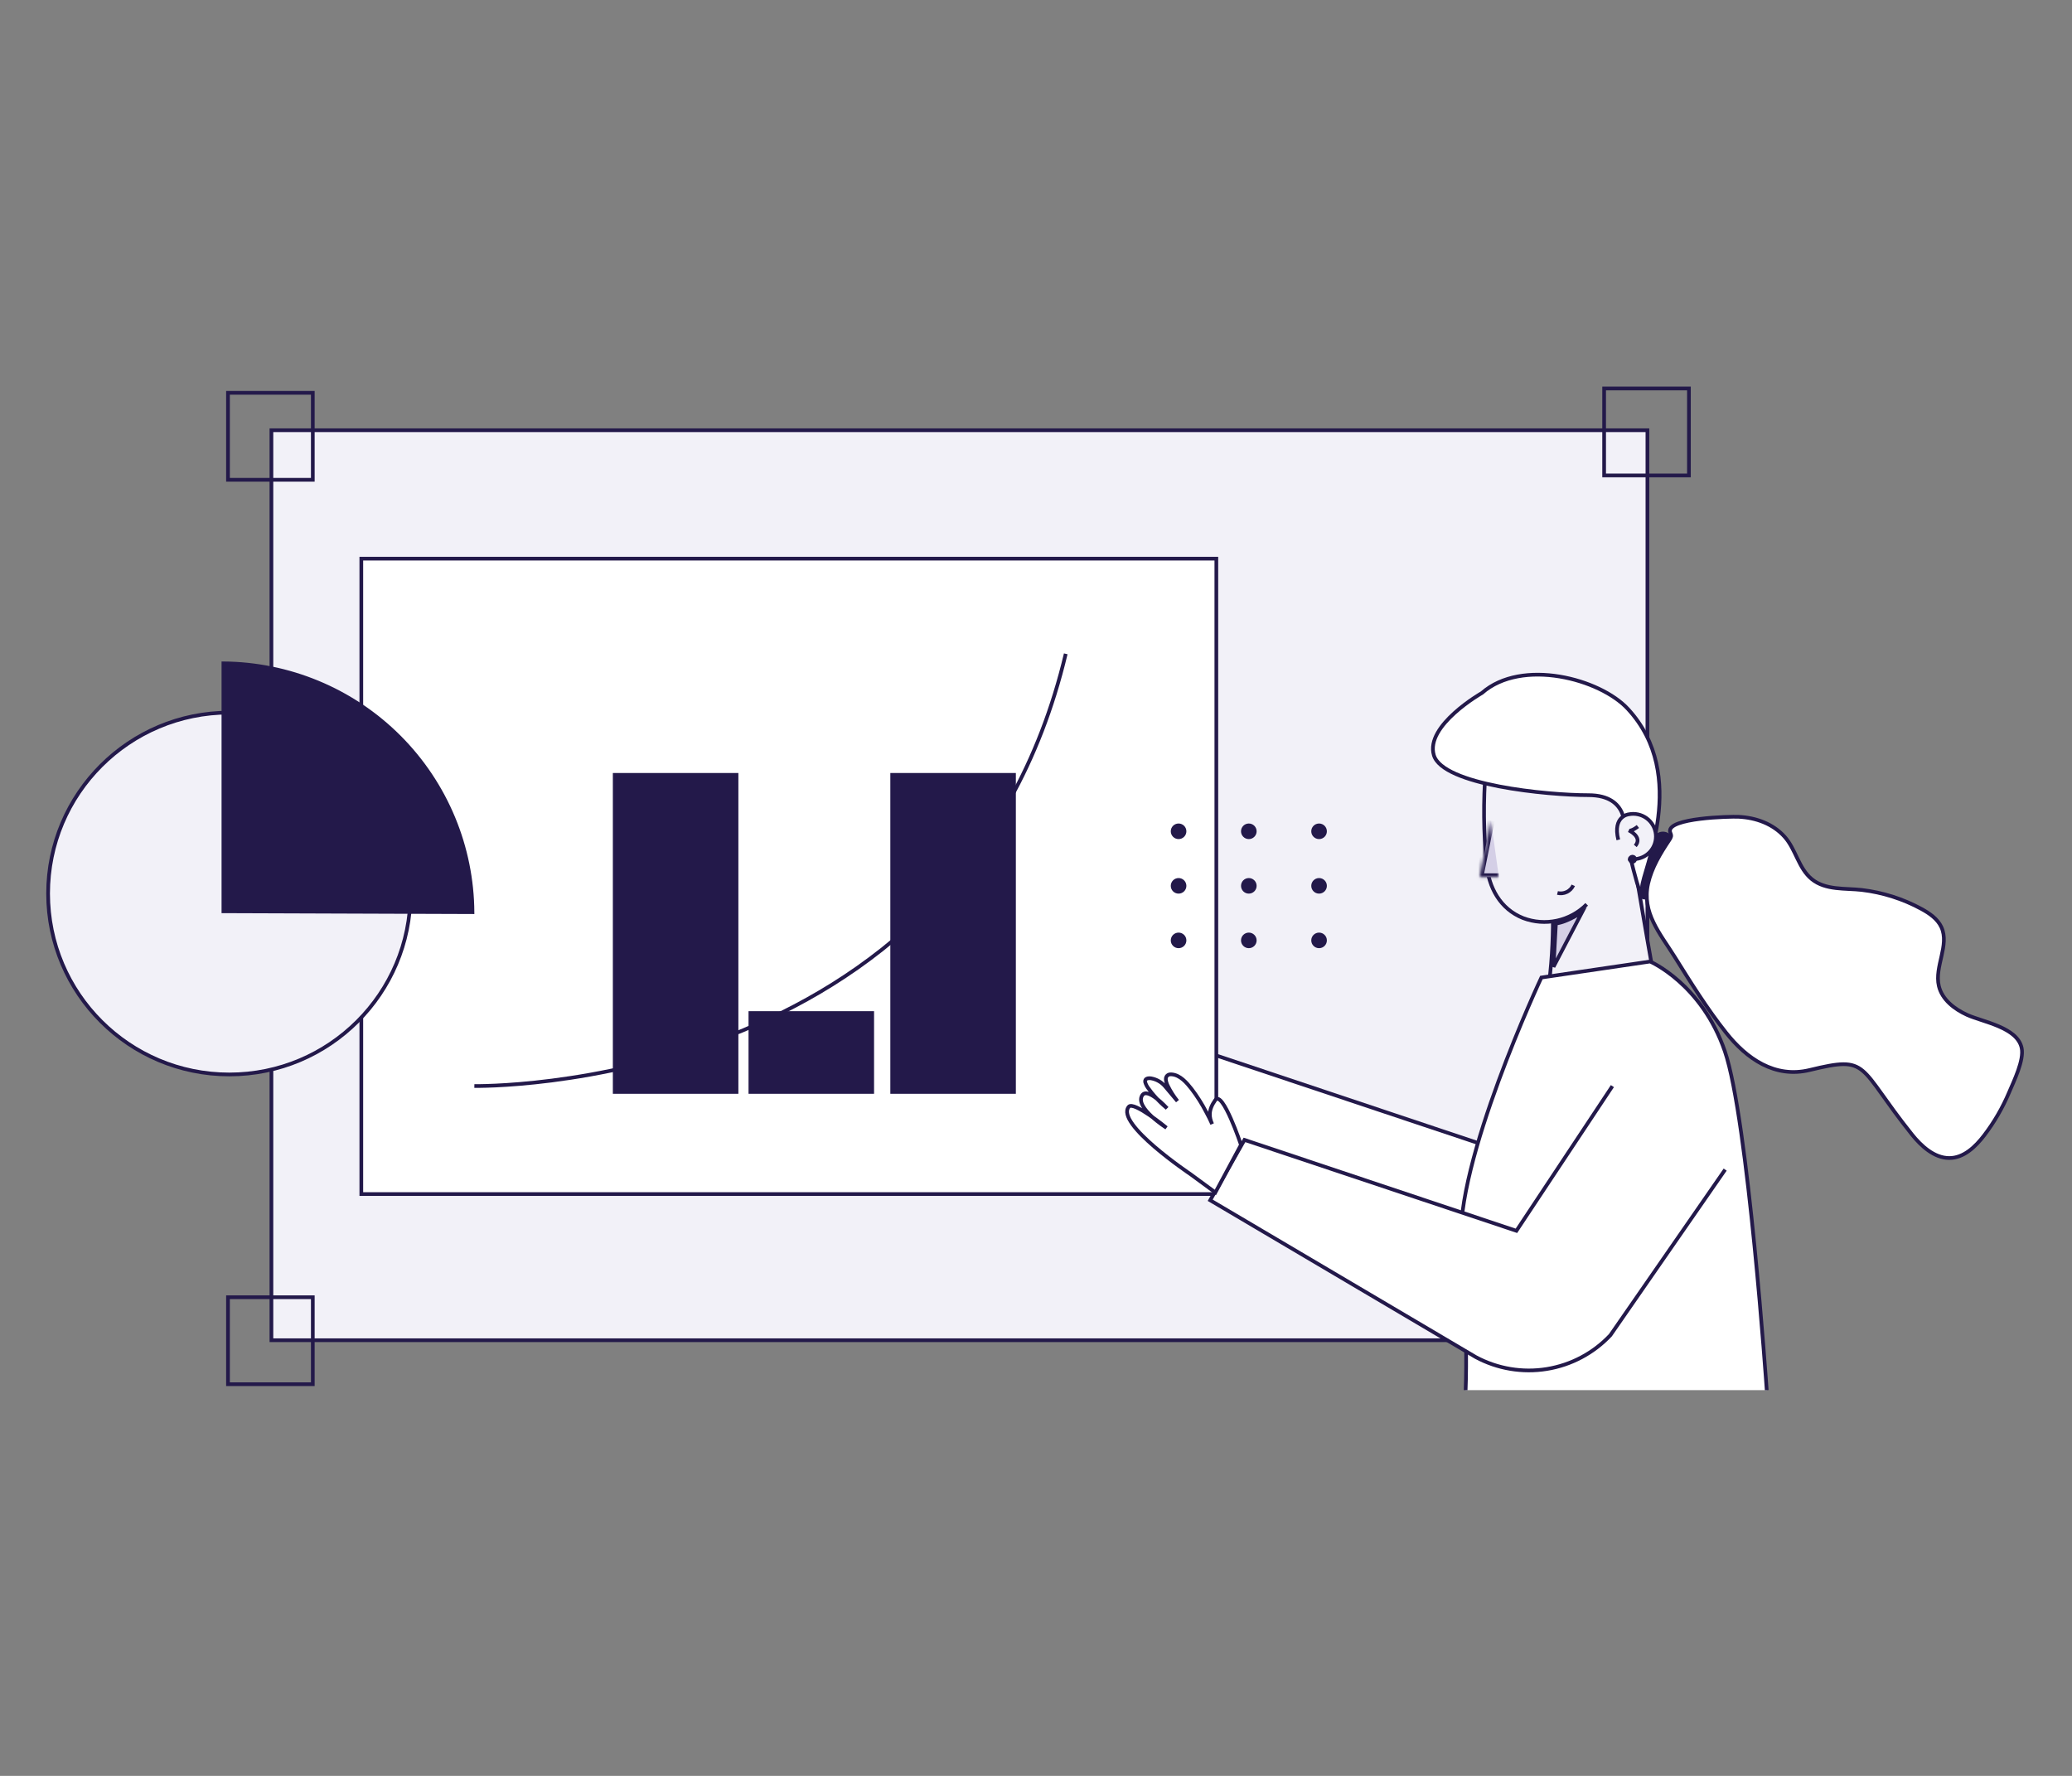 <?xml version="1.0" encoding="UTF-8"?> <svg xmlns="http://www.w3.org/2000/svg" width="560" height="480" viewBox="0 0 560 480" fill="none"><rect x="0" y="0" width="560" height="480" fill="#808080" stroke="none"/><path d="M445.251 116.287H73.356V362.247H445.251V116.287Z" fill="#F2F1F8" stroke="#23194A" stroke-miterlimit="10"></path><path d="M456.468 105H433.548V128.507H456.468V105Z" stroke="#23194A" stroke-miterlimit="10"></path><path d="M327.221 289.725C327.221 289.725 322.238 274.852 320.269 277.626C318.3 280.399 318.627 282.294 319.426 284.111C318.945 282.995 318.377 281.909 317.804 280.837C316.668 278.643 315.342 276.551 313.842 274.588C312.537 272.929 310.765 270.857 308.503 270.679C308.343 270.662 308.181 270.662 308.021 270.679C307.823 270.697 307.632 270.763 307.465 270.87C307.297 270.977 307.158 271.123 307.059 271.295C306.937 271.527 306.886 271.789 306.909 272.049C306.972 272.649 307.147 273.231 307.424 273.766C308.146 275.237 309.027 276.626 310.053 277.905C308.931 276.573 307.824 275.222 306.683 273.895C305.729 272.78 304.42 272.027 302.976 271.761C302.187 271.622 301.123 271.761 301.325 272.785C301.529 273.463 301.867 274.092 302.321 274.636C302.775 275.278 303.266 275.895 303.79 276.482C304.795 277.645 305.893 278.725 307.073 279.712C307.132 279.753 307.189 279.798 307.241 279.847C307.241 279.847 301.946 273.972 300.492 276.376C298.48 279.698 307.068 285.111 307.068 285.111C307.068 285.111 298.215 277.818 296.891 279.428C293.121 283.942 313.625 297.696 313.625 297.696L320.293 302.599L327.221 289.725Z" fill="white" stroke="#23194A" stroke-miterlimit="10"></path><path d="M456.069 304.142L424.998 337.191C420.433 342.045 414.39 345.256 407.808 346.324C401.226 347.392 394.475 346.256 388.607 343.095L316.822 300.71L326.094 284.408L399.593 308.978L432.561 279.024" fill="white"></path><path d="M456.069 304.142L424.998 337.191C420.433 342.045 414.39 345.256 407.808 346.324C401.226 347.392 394.475 346.256 388.607 343.095L316.822 300.71L326.094 284.408L399.593 308.978L432.561 279.024" stroke="#23194A" stroke-miterlimit="10"></path><path d="M328.742 151.005H97.653V322.741H328.742V151.005Z" fill="white" stroke="#23194A" stroke-miterlimit="10"></path><path d="M61.975 290.413C89.023 290.413 110.95 268.519 110.95 241.51C110.95 214.501 89.023 192.606 61.975 192.606C34.927 192.606 13 214.501 13 241.51C13 268.519 34.927 290.413 61.975 290.413Z" fill="#F2F1F8" stroke="#23194A" stroke-miterlimit="10"></path><path d="M122.553 221.124C125.895 229.19 127.643 237.824 127.703 246.55L60.381 246.313V179.292C69.121 179.356 77.768 181.107 85.845 184.449C94.076 187.855 101.555 192.847 107.853 199.14C114.152 205.432 119.147 212.903 122.553 221.124Z" fill="#23194A" stroke="#23194A"></path><path d="M84.54 106.173H61.619V129.68H84.54V106.173Z" stroke="#23194A" stroke-miterlimit="10"></path><path d="M84.54 350.628H61.619V374.135H84.54V350.628Z" stroke="#23194A" stroke-miterlimit="10"></path><path d="M456.468 350.628H433.548V374.135H456.468V350.628Z" stroke="#23194A" stroke-miterlimit="10"></path><path d="M166.135 295.139V209.432H199.061V295.139H166.135Z" fill="#23194A" stroke="#23194A"></path><path d="M241.131 295.139V209.432H274.057V295.139H241.131Z" fill="#23194A" stroke="#23194A"></path><path d="M202.806 295.138V273.809H235.732V295.138H202.806Z" fill="#23194A" stroke="#23194A"></path><path d="M451.915 226.889L451.916 226.889C452.208 227.239 452.396 227.665 452.458 228.116C452.519 228.568 452.451 229.028 452.263 229.443L452.262 229.444L446.966 241.193L446.966 241.193C446.813 241.535 446.583 241.836 446.293 242.074C446.004 242.312 445.664 242.48 445.299 242.565C444.934 242.65 444.555 242.65 444.19 242.565C443.825 242.48 443.484 242.312 443.195 242.075L442.879 242.46L443.195 242.075C442.802 241.752 442.52 241.315 442.388 240.824C442.257 240.334 442.282 239.815 442.46 239.339C442.46 239.339 442.46 239.339 442.46 239.339L447.154 226.865L447.154 226.865C447.304 226.466 447.555 226.113 447.884 225.842C448.213 225.571 448.608 225.391 449.029 225.32C449.449 225.249 449.881 225.29 450.281 225.437C450.682 225.585 451.036 225.835 451.308 226.163L451.309 226.163L451.915 226.889Z" fill="#23194A" stroke="#23194A"></path><path d="M419.649 243.091C419.649 243.091 420.458 264.82 416.428 275.299L448.684 273.689C448.684 273.689 441.409 232.631 441.409 231.021" fill="#F2F1F8"></path><path d="M419.649 243.091C419.649 243.091 420.458 264.82 416.428 275.299L448.684 273.689C448.684 273.689 441.409 232.631 441.409 231.021" stroke="#23194A" stroke-miterlimit="10"></path><path d="M425.933 247.55C426.536 247.215 427.095 246.881 427.573 246.582L419.867 261.328L420.518 249.601C421.295 249.526 422.142 249.281 422.973 248.962C423.986 248.574 425.015 248.059 425.933 247.55Z" fill="#D4CFE6" stroke="#23194A"></path><path d="M441.409 231.823L439.445 209.191L409.876 204.749L402.506 205.393L401.519 208.104C400.881 216.552 400.958 225.038 401.75 233.472C402.356 239.841 405.399 245.658 411.662 248.153C414.579 249.258 417.754 249.495 420.803 248.835C423.852 248.174 426.643 246.645 428.839 244.432" fill="#F2F1F8"></path><path d="M441.409 231.823L439.445 209.191L409.876 204.749L402.506 205.393L401.519 208.104C400.881 216.552 400.958 225.038 401.75 233.472C402.356 239.841 405.399 245.658 411.662 248.153C414.579 249.258 417.754 249.495 420.803 248.835C423.852 248.174 426.643 246.645 428.839 244.432" stroke="#23194A" stroke-miterlimit="10"></path><path d="M400.527 187.299C400.527 187.299 385.121 196.082 387.528 204.124C389.935 212.167 418.041 214.926 429.321 214.926C440.6 214.926 438.992 224.584 438.992 224.584C438.992 224.584 443.98 247.423 443.807 239.803C443.725 235.727 456.733 209.777 439.979 191.626C432.464 183.463 411.311 177.829 400.527 187.299Z" fill="white" stroke="#23194A" stroke-miterlimit="10"></path><mask id="path-22-inside-1" fill="white"><path d="M402.953 221.781L399.906 237.054H405.1"></path></mask><path d="M402.953 221.781L399.906 237.054H405.1" fill="#D4CFE6"></path><path d="M399.906 237.054L398.925 236.858L398.687 238.054H399.906V237.054ZM401.973 221.586L398.925 236.858L400.886 237.249L403.934 221.977L401.973 221.586ZM399.906 238.054H405.1V236.054H399.906V238.054Z" fill="#23194A" mask="url(#path-22-inside-1)"></path><path d="M440.056 232.078C440.504 232.177 440.961 232.227 441.419 232.227C442.276 232.227 443.124 232.046 443.908 231.698C444.691 231.35 445.393 230.842 445.967 230.206C446.542 229.571 446.977 228.822 447.243 228.008C447.51 227.194 447.603 226.334 447.516 225.482C447.429 224.63 447.164 223.806 446.739 223.063C446.313 222.319 445.736 221.673 445.045 221.167C444.354 220.66 443.564 220.303 442.726 220.12C441.888 219.937 441.022 219.931 440.182 220.104C440.182 220.104 435.767 220.56 437.38 226.997" fill="#F2F1F8"></path><path d="M440.056 232.078C440.504 232.177 440.961 232.227 441.419 232.227C442.276 232.227 443.124 232.046 443.908 231.698C444.691 231.35 445.393 230.842 445.967 230.206C446.542 229.571 446.977 228.822 447.243 228.008C447.51 227.194 447.603 226.334 447.516 225.482C447.429 224.63 447.164 223.806 446.739 223.063C446.313 222.319 445.736 221.673 445.045 221.167C444.354 220.66 443.564 220.303 442.726 220.12C441.888 219.937 441.022 219.931 440.182 220.104C440.182 220.104 435.767 220.56 437.38 226.997" stroke="#23194A" stroke-miterlimit="10"></path><path d="M442.671 223.392C442.671 223.392 440.918 224.79 440.215 224.44C440.215 224.44 444.067 226.189 441.968 228.641" fill="#F2F1F8"></path><path d="M442.671 223.392C442.671 223.392 440.918 224.79 440.215 224.44C440.215 224.44 444.067 226.189 441.968 228.641" stroke="#23194A" stroke-miterlimit="10"></path><path d="M451.644 226.098C451.668 225.963 451.668 225.825 451.644 225.689C451.601 225.387 451.418 225.117 451.36 224.815C450.595 221.046 467.623 220.656 469.914 220.772C474.565 221.002 479.182 222.651 482.33 226.175C485.373 229.583 486.076 234.703 489.681 237.63C493.417 240.669 498.713 240.034 503.19 240.544C508.844 241.215 514.318 242.958 519.318 245.678C521.489 246.865 523.651 248.35 524.7 250.6C526.944 255.504 522.774 261.263 524.012 266.512C524.878 270.185 528.234 272.761 531.671 274.324C535.927 276.247 545.204 277.65 546.393 283.26C547.086 286.544 544.28 292.23 543.023 295.206C541.274 299.354 539.01 303.266 536.283 306.849C533.915 309.95 530.728 313.017 526.823 313.002C522.726 313.002 519.173 309.671 516.766 306.662C501.842 288.01 505.438 285.236 489.104 289.212C479.692 291.505 472.061 286.154 466.477 279.088C461.335 272.593 456.954 265.551 452.568 258.537C448.659 252.288 443.691 246.702 445.439 238.827C446.401 234.539 448.732 230.694 451.177 227.04C451.388 226.757 451.546 226.438 451.644 226.098Z" fill="white" stroke="#23194A" stroke-miterlimit="10"></path><path d="M441.911 232.246C441.911 232.633 441.596 232.948 441.207 232.948C440.818 232.948 440.503 232.633 440.503 232.246C440.503 231.859 440.818 231.544 441.207 231.544C441.596 231.544 441.911 231.859 441.911 232.246Z" fill="#23194A" stroke="#23194A"></path><path d="M425.214 239.293C424.852 240.08 424.227 240.717 423.446 241.094C422.665 241.471 421.777 241.565 420.935 241.36" stroke="#23194A" stroke-miterlimit="10"></path><path d="M396.117 375.741C396.117 375.741 396.863 359.425 394.928 336.937C392.992 314.449 416.592 264.214 416.592 264.214L445.959 259.888C445.959 259.888 459.92 265.897 466.179 284.164C472.437 302.431 477.492 375.741 477.492 375.741" fill="white"></path><path d="M396.117 375.741C396.117 375.741 396.863 359.425 394.928 336.937C392.992 314.449 416.592 264.214 416.592 264.214L445.959 259.888C445.959 259.888 459.92 265.897 466.179 284.164C472.437 302.431 477.492 375.741 477.492 375.741" stroke="#23194A" stroke-miterlimit="10"></path><path d="M466.261 316.131L435.238 360.896C430.674 365.747 424.634 368.956 418.055 370.024C411.477 371.093 404.729 369.961 398.861 366.804L327.081 324.414L336.344 308.103L409.843 332.673L435.782 293.566" fill="white"></path><path d="M466.261 316.131L435.238 360.896C430.674 365.747 424.634 368.956 418.055 370.024C411.477 371.093 404.729 369.96 398.861 366.804L327.081 324.414L336.344 308.103L409.843 332.673L435.782 293.566" stroke="#23194A" stroke-miterlimit="10"></path><path d="M335.405 309.435C335.405 309.435 330.422 294.562 328.453 297.336C326.484 300.109 326.811 302.003 327.61 303.821C327.129 302.705 326.561 301.619 325.988 300.547C324.852 298.352 323.526 296.261 322.026 294.298C320.721 292.639 318.95 290.567 316.687 290.389C316.527 290.372 316.365 290.372 316.205 290.389C316.007 290.407 315.817 290.473 315.649 290.58C315.481 290.687 315.342 290.833 315.243 291.005C315.121 291.237 315.07 291.499 315.093 291.759C315.156 292.359 315.331 292.941 315.609 293.476C316.33 294.947 317.211 296.335 318.237 297.615C317.115 296.283 316.008 294.932 314.867 293.605C313.913 292.49 312.604 291.737 311.16 291.471C310.371 291.332 309.307 291.471 309.509 292.495C309.713 293.173 310.052 293.802 310.505 294.346C310.959 294.988 311.45 295.605 311.974 296.192C312.979 297.355 314.077 298.435 315.257 299.422C315.316 299.463 315.373 299.508 315.426 299.557C315.426 299.557 310.13 293.682 308.676 296.086C306.664 299.408 315.252 304.82 315.252 304.82C315.252 304.82 306.399 297.528 305.075 299.138C301.305 303.652 321.809 317.406 321.809 317.406L328.477 322.309L335.405 309.435Z" fill="white" stroke="#23194A" stroke-miterlimit="10"></path><path d="M128.205 293.537C128.205 293.537 259.633 295.941 288.037 176.723" stroke="#23194A" stroke-miterlimit="10"></path><path d="M320.144 224.69C320.144 225.576 319.424 226.295 318.535 226.295C317.646 226.295 316.927 225.576 316.927 224.69C316.927 223.803 317.646 223.084 318.535 223.084C319.424 223.084 320.144 223.803 320.144 224.69Z" fill="#23194A" stroke="#23194A"></path><path d="M339.127 224.69C339.127 225.576 338.407 226.295 337.518 226.295C336.629 226.295 335.91 225.576 335.91 224.69C335.91 223.803 336.629 223.084 337.518 223.084C338.407 223.084 339.127 223.803 339.127 224.69Z" fill="#23194A" stroke="#23194A"></path><path d="M358.114 224.69C358.114 225.576 357.395 226.295 356.506 226.295C355.616 226.295 354.897 225.576 354.897 224.69C354.897 223.803 355.616 223.084 356.506 223.084C357.395 223.084 358.114 223.803 358.114 224.69Z" fill="#23194A" stroke="#23194A"></path><path d="M320.144 239.433C320.144 240.319 319.424 241.038 318.535 241.038C317.646 241.038 316.927 240.319 316.927 239.433C316.927 238.547 317.646 237.827 318.535 237.827C319.424 237.827 320.144 238.547 320.144 239.433Z" fill="#23194A" stroke="#23194A"></path><path d="M339.127 239.433C339.127 240.319 338.407 241.038 337.518 241.038C336.629 241.038 335.91 240.319 335.91 239.433C335.91 238.547 336.629 237.827 337.518 237.827C338.407 237.827 339.127 238.547 339.127 239.433Z" fill="#23194A" stroke="#23194A"></path><path d="M358.114 239.433C358.114 240.319 357.395 241.038 356.506 241.038C355.616 241.038 354.897 240.319 354.897 239.433C354.897 238.547 355.616 237.827 356.506 237.827C357.395 237.827 358.114 238.547 358.114 239.433Z" fill="#23194A" stroke="#23194A"></path><path d="M320.144 254.177C320.144 255.063 319.424 255.782 318.535 255.782C317.646 255.782 316.927 255.063 316.927 254.177C316.927 253.291 317.646 252.571 318.535 252.571C319.424 252.571 320.144 253.291 320.144 254.177Z" fill="#23194A" stroke="#23194A"></path><path d="M339.127 254.177C339.127 255.063 338.407 255.782 337.518 255.782C336.629 255.782 335.91 255.063 335.91 254.177C335.91 253.291 336.629 252.571 337.518 252.571C338.407 252.571 339.127 253.291 339.127 254.177Z" fill="#23194A" stroke="#23194A"></path><path d="M358.114 254.177C358.114 255.063 357.395 255.782 356.506 255.782C355.616 255.782 354.897 255.063 354.897 254.177C354.897 253.291 355.616 252.571 356.506 252.571C357.395 252.571 358.114 253.291 358.114 254.177Z" fill="#23194A" stroke="#23194A"></path></svg> 